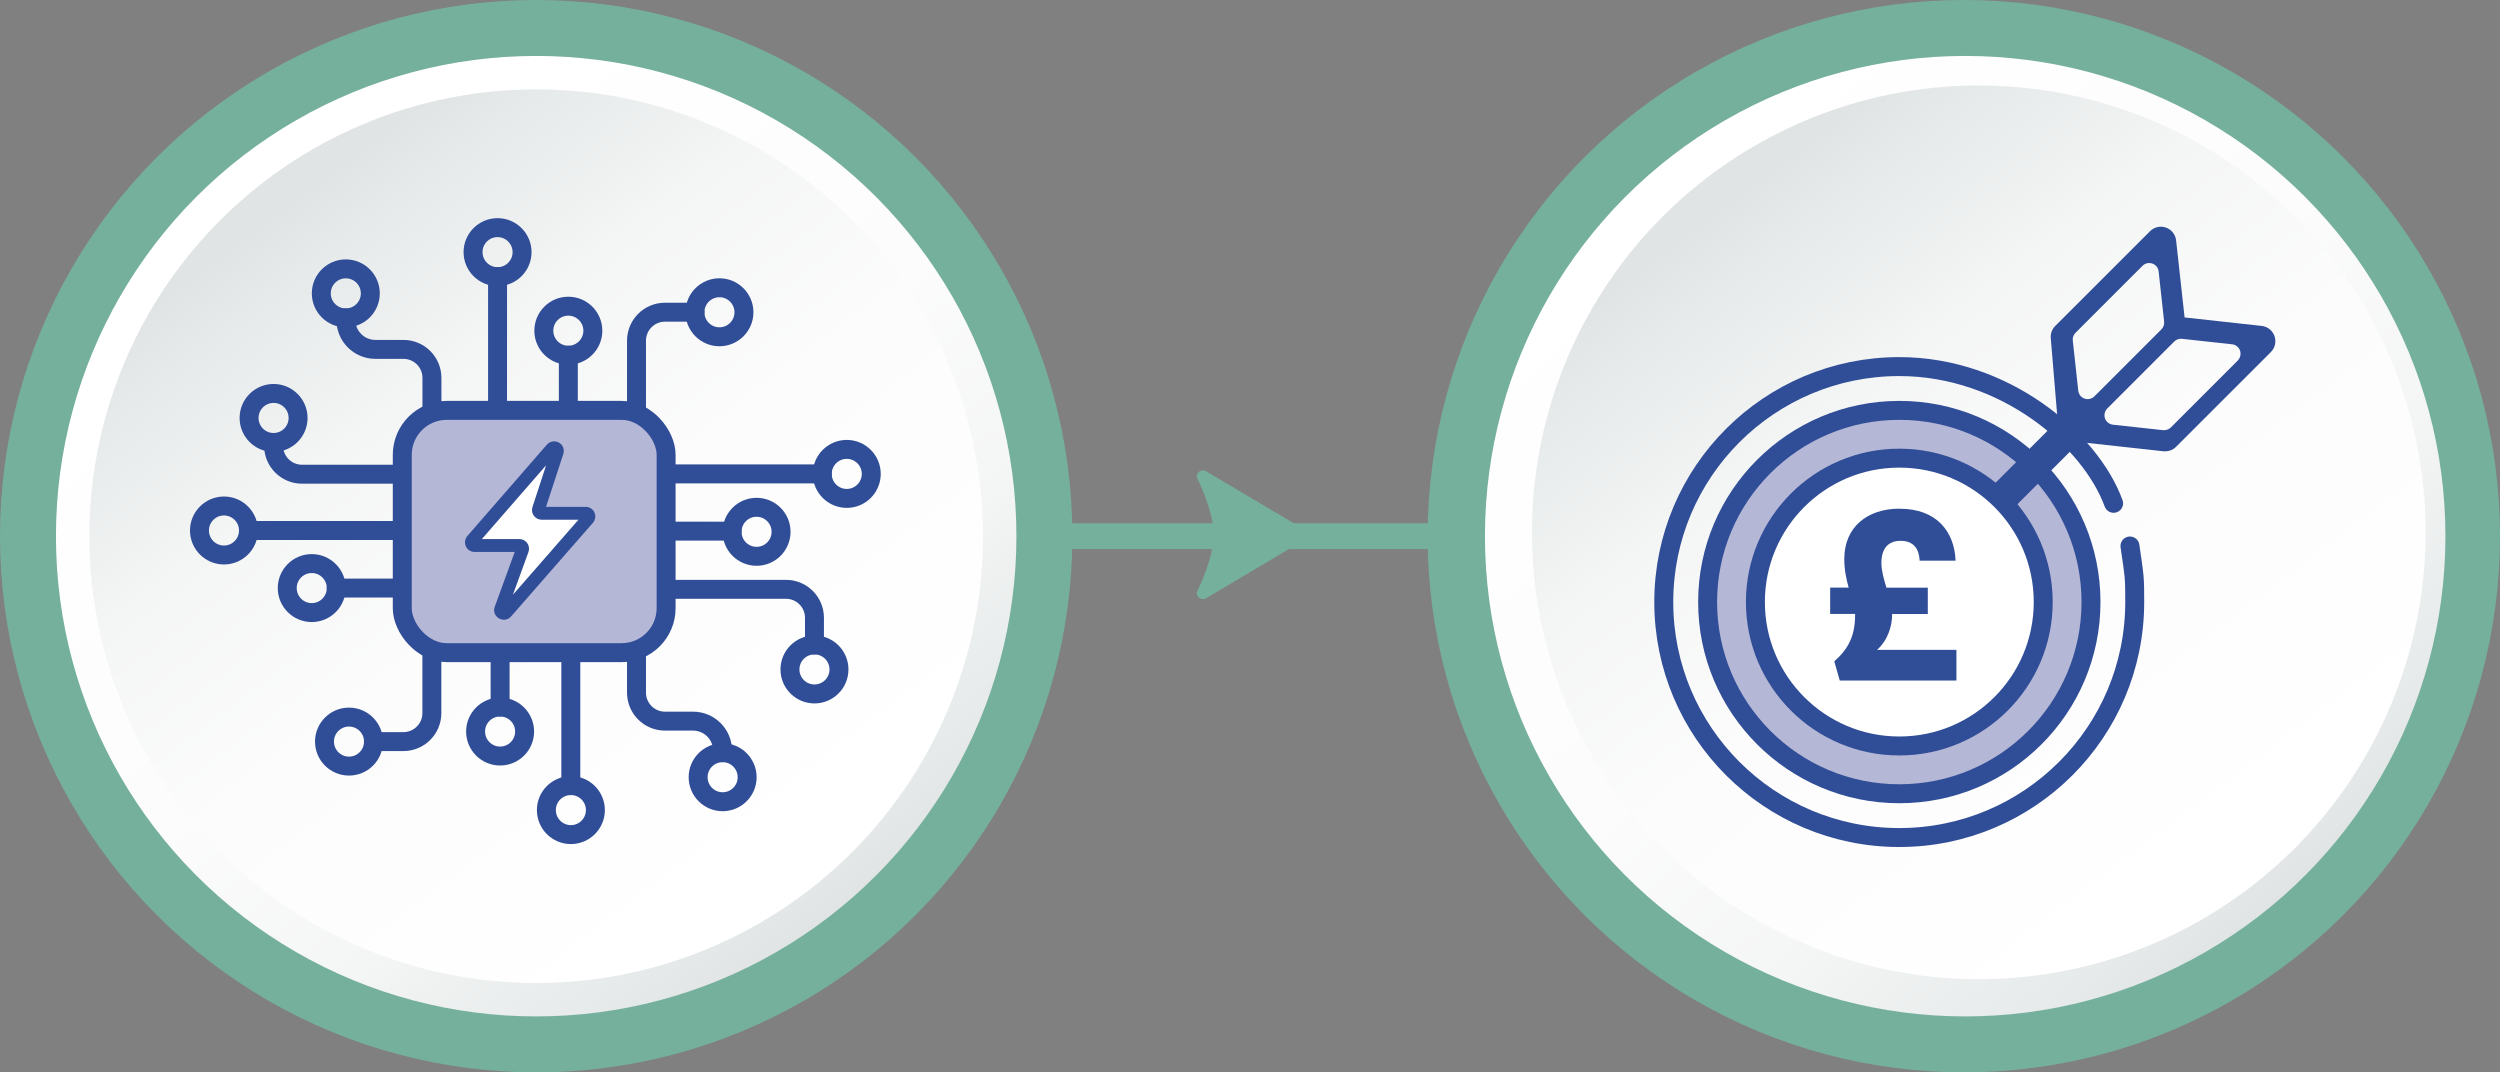 <svg xmlns="http://www.w3.org/2000/svg" xmlns:xlink="http://www.w3.org/1999/xlink" id="Layer_2" data-name="Layer 2" viewBox="0 0 382.52 164.08"><rect x="0" y="0" width="382.52" height="164.08" fill="#808080" stroke="none"/><defs><style>      .cls-1 {        fill: url(#linear-gradient-4);      }      .cls-2 {        fill: url(#linear-gradient-3);      }      .cls-3 {        fill: url(#linear-gradient-2);      }      .cls-4, .cls-5 {        fill: #b5b7d6;      }      .cls-4, .cls-5, .cls-6, .cls-7 {        stroke: #304d97;        stroke-width: 2.9px;      }      .cls-4, .cls-7 {        stroke-miterlimit: 10;      }      .cls-8 {        fill: #304d97;      }      .cls-9 {        fill: url(#linear-gradient);      }      .cls-10 {        fill: #75b09c;      }      .cls-11, .cls-7 {        fill: #fff;      }      .cls-5, .cls-6 {        stroke-linecap: round;        stroke-linejoin: round;      }      .cls-6 {        fill: none;      }    </style><linearGradient id="linear-gradient" x1="38.24" y1="24.17" x2="126.34" y2="140.57" gradientUnits="userSpaceOnUse"><stop offset=".09" stop-color="#fff"></stop><stop offset=".51" stop-color="#fcfcfc"></stop><stop offset=".75" stop-color="#f4f5f5"></stop><stop offset=".93" stop-color="#e6eaea"></stop><stop offset="1" stop-color="#e0e4e4"></stop></linearGradient><linearGradient id="linear-gradient-2" x1="127.66" y1="142.26" x2="43.68" y2="31.4" xlink:href="#linear-gradient"></linearGradient><linearGradient id="linear-gradient-3" x1="251.59" y1="26.44" x2="349.4" y2="137.18" gradientUnits="userSpaceOnUse"><stop offset="0" stop-color="#fff"></stop><stop offset=".47" stop-color="#fcfcfc"></stop><stop offset=".72" stop-color="#f4f5f5"></stop><stop offset=".93" stop-color="#e6eaea"></stop><stop offset="1" stop-color="#e0e4e4"></stop></linearGradient><linearGradient id="linear-gradient-4" x1="348.38" y1="141.67" x2="264.41" y2="30.81" xlink:href="#linear-gradient"></linearGradient></defs><g id="Layer_1-2" data-name="Layer 1"><polyline class="cls-10" points="361.36 84.01 13.67 84.01 13.67 80.06 361.36 80.06"></polyline><circle class="cls-10" cx="82.04" cy="82.04" r="82.04"></circle><circle class="cls-10" cx="300.48" cy="82.04" r="82.04"></circle><circle class="cls-9" cx="82.04" cy="82.04" r="73.48"></circle><circle class="cls-3" cx="82.04" cy="82.04" r="68.37"></circle><circle class="cls-2" cx="300.69" cy="82.04" r="73.48"></circle><circle class="cls-1" cx="302.77" cy="81.45" r="68.37"></circle><path class="cls-10" d="M183.12,90.6s2.57-4.95,2.57-8.78-2.57-8.78-2.57-8.78c-.11-.78.73-1.34,1.41-.94l15.02,8.91c.61.36.61,1.25,0,1.62l-15.02,8.91c-.68.4-1.52-.16-1.41-.94Z"></path><path class="cls-6" d="M97.39,63.19v-11.06c0-2.41,1.95-4.36,4.36-4.36h4.59"></path><path class="cls-6" d="M101.92,90.17h18.34c2.41,0,4.36,1.95,4.36,4.36v4.16"></path><line class="cls-6" x1="86.96" y1="62.79" x2="86.96" y2="54.35"></line><line class="cls-6" x1="101.92" y1="81.27" x2="112.02" y2="81.27"></line><line class="cls-6" x1="101.92" y1="72.51" x2="125.82" y2="72.51"></line><line class="cls-6" x1="61.55" y1="89.98" x2="51.45" y2="89.98"></line><line class="cls-6" x1="61.55" y1="81.17" x2="38.02" y2="81.17"></line><path class="cls-6" d="M61.55,72.56h-15.33c-2.41,0-4.36-1.95-4.36-4.36v-.5"></path><line class="cls-6" x1="76.13" y1="62.79" x2="76.13" y2="42.32"></line><path class="cls-6" d="M66.09,63.18v-5.36c0-2.41-1.95-4.36-4.36-4.36h-4.29c-2.5,0-4.52-2.03-4.52-4.52v-.3"></path><path class="cls-6" d="M79.88,38.58c0-2.07-1.68-3.75-3.75-3.75s-3.75,1.68-3.75,3.75,1.68,3.75,3.75,3.75,3.75-1.68,3.75-3.75Z"></path><circle class="cls-6" cx="86.96" cy="50.6" r="3.75"></circle><path class="cls-6" d="M113.83,47.78c0-2.07-1.68-3.75-3.75-3.75s-3.75,1.68-3.75,3.75,1.68,3.75,3.75,3.75,3.75-1.68,3.75-3.75Z"></path><path class="cls-6" d="M56.66,44.89c0-2.07-1.68-3.75-3.75-3.75s-3.75,1.68-3.75,3.75,1.68,3.75,3.75,3.75,3.75-1.68,3.75-3.75Z"></path><circle class="cls-6" cx="124.62" cy="102.43" r="3.75"></circle><circle class="cls-6" cx="115.76" cy="81.37" r="3.75"></circle><path class="cls-6" d="M133.31,72.51c0,2.07-1.68,3.75-3.75,3.75s-3.75-1.68-3.75-3.75,1.68-3.75,3.75-3.75,3.75,1.68,3.75,3.75Z"></path><path class="cls-6" d="M45.61,63.95c0-2.07-1.68-3.75-3.75-3.75s-3.75,1.68-3.75,3.75,1.68,3.75,3.75,3.75,3.75-1.68,3.75-3.75Z"></path><path class="cls-6" d="M38.02,81.17c0-2.07-1.68-3.75-3.75-3.75s-3.75,1.68-3.75,3.75,1.68,3.75,3.75,3.75,3.75-1.68,3.75-3.75Z"></path><path class="cls-6" d="M51.45,89.98c0-2.07-1.68-3.75-3.75-3.75s-3.75,1.68-3.75,3.75,1.68,3.75,3.75,3.75,3.75-1.68,3.75-3.75Z"></path><path class="cls-6" d="M66.08,99.46v9.65c0,2.41-1.95,4.36-4.36,4.36h-4.59"></path><line class="cls-6" x1="76.52" y1="99.86" x2="76.52" y2="108.18"></line><line class="cls-6" x1="87.34" y1="99.86" x2="87.34" y2="120.21"></line><path class="cls-6" d="M97.39,99.45v6.53c0,2.41,1.95,4.36,4.36,4.36h4.29c2.5,0,4.52,2.03,4.52,4.52v.3"></path><path class="cls-6" d="M83.6,123.95c0,2.07,1.68,3.75,3.75,3.75s3.75-1.68,3.75-3.75-1.68-3.75-3.75-3.75-3.75,1.68-3.75,3.75Z"></path><circle class="cls-6" cx="76.52" cy="111.93" r="3.75"></circle><path class="cls-6" d="M49.65,113.47c0,2.07,1.68,3.75,3.75,3.75s3.75-1.68,3.75-3.75-1.68-3.75-3.75-3.75-3.75,1.68-3.75,3.75Z"></path><path class="cls-6" d="M106.82,118.92c0,2.07,1.68,3.75,3.75,3.75s3.75-1.68,3.75-3.75-1.68-3.75-3.75-3.75-3.75,1.68-3.75,3.75Z"></path><rect class="cls-5" x="61.55" y="62.79" width="40.37" height="37.07" rx="6.81" ry="6.81"></rect><path class="cls-8" d="M77.09,94.82c-.26,0-.52-.07-.76-.21-.62-.37-.88-1.09-.63-1.77l3.06-8.39h-6.14c-.58,0-1.1-.33-1.34-.86-.24-.53-.15-1.13.23-1.58l12.17-13.98c.47-.53,1.22-.66,1.84-.31.62.35.89,1.06.67,1.74l-2.64,8.09h6.06c.58,0,1.1.33,1.34.86.24.53.15,1.14-.23,1.58l-12.52,14.33c-.29.33-.69.51-1.1.51Z"></path><path class="cls-11" d="M73.72,82.48h5.75c.48,0,.93.23,1.21.63s.34.9.18,1.35l-2.38,6.54,10.03-11.48h-5.64c-.47,0-.91-.23-1.19-.61-.28-.38-.35-.87-.21-1.32l2.09-6.4-9.83,11.29Z"></path><path class="cls-8" d="M348.02,51.43c-.3-.85-1.06-1.46-1.96-1.56l-11.8-1.3-1.3-11.79c-.1-.9-.7-1.66-1.55-1.96-.86-.3-1.8-.08-2.44.56l-14.51,14.5c-.5.5-.75,1.21-.67,1.92l1.04,12.51,3.91,3.39,12.29,1.35c.09,0,.17.01.26.01.62,0,1.22-.24,1.66-.69l14.51-14.5c.64-.64.85-1.59.56-2.44ZM319.43,61.07c-.16,0-.32-.03-.48-.08-.53-.18-.9-.66-.96-1.21l-.84-7.68c-.05-.44.11-.87.42-1.18l10.25-10.25c.39-.39.98-.53,1.51-.34.53.18.9.66.96,1.21l.84,7.68c.05.44-.11.87-.42,1.18l-10.25,10.25c-.28.28-.65.42-1.03.42ZM342.41,55.15l-10.25,10.25c-.27.27-.64.42-1.03.42-.05,0-.11,0-.16,0l-7.68-.84c-.55-.06-1.02-.43-1.21-.96-.18-.53-.05-1.11.34-1.51l10.25-10.25c.31-.31.75-.46,1.18-.42l7.68.84c.55.06,1.02.43,1.21.96.18.53.05,1.11-.34,1.51Z"></path><path class="cls-6" d="M325.9,83.54c.71,4.87.73,4.77.73,8.58,0,19.9-16.13,36.03-36.03,36.03s-36.03-16.13-36.03-36.03,16.13-36.03,36.03-36.03c16.09,0,29.24,11.18,32.8,20.92"></path><circle class="cls-4" cx="290.61" cy="92.12" r="29.33"></circle><circle class="cls-7" cx="290.61" cy="92.12" r="22.02"></circle><path class="cls-8" d="M290.68,77.84c5.63,0,8.37,3.5,8.54,7.95h-5.5c-.07-1.75-.88-3.04-2.91-3.04-1.82,0-2.94,1.08-2.94,3.39,0,1.19.38,2.49.77,3.78h6.33v4.03h-5.46v.1c0,1.58-.56,3.82-2.31,5.39h12.15v4.69h-17.85l-.84-2.94c2.14-1.89,3.19-3.85,3.19-7.18v-.07h-3.82v-4.03h2.83c-.35-1.26-.67-2.7-.67-4.38,0-4.87,3.5-7.7,8.47-7.7Z"></path><rect class="cls-8" x="309.08" y="63.68" width="4.69" height="14.81" transform="translate(141.48 -199.39) rotate(45)"></rect></g></svg>
